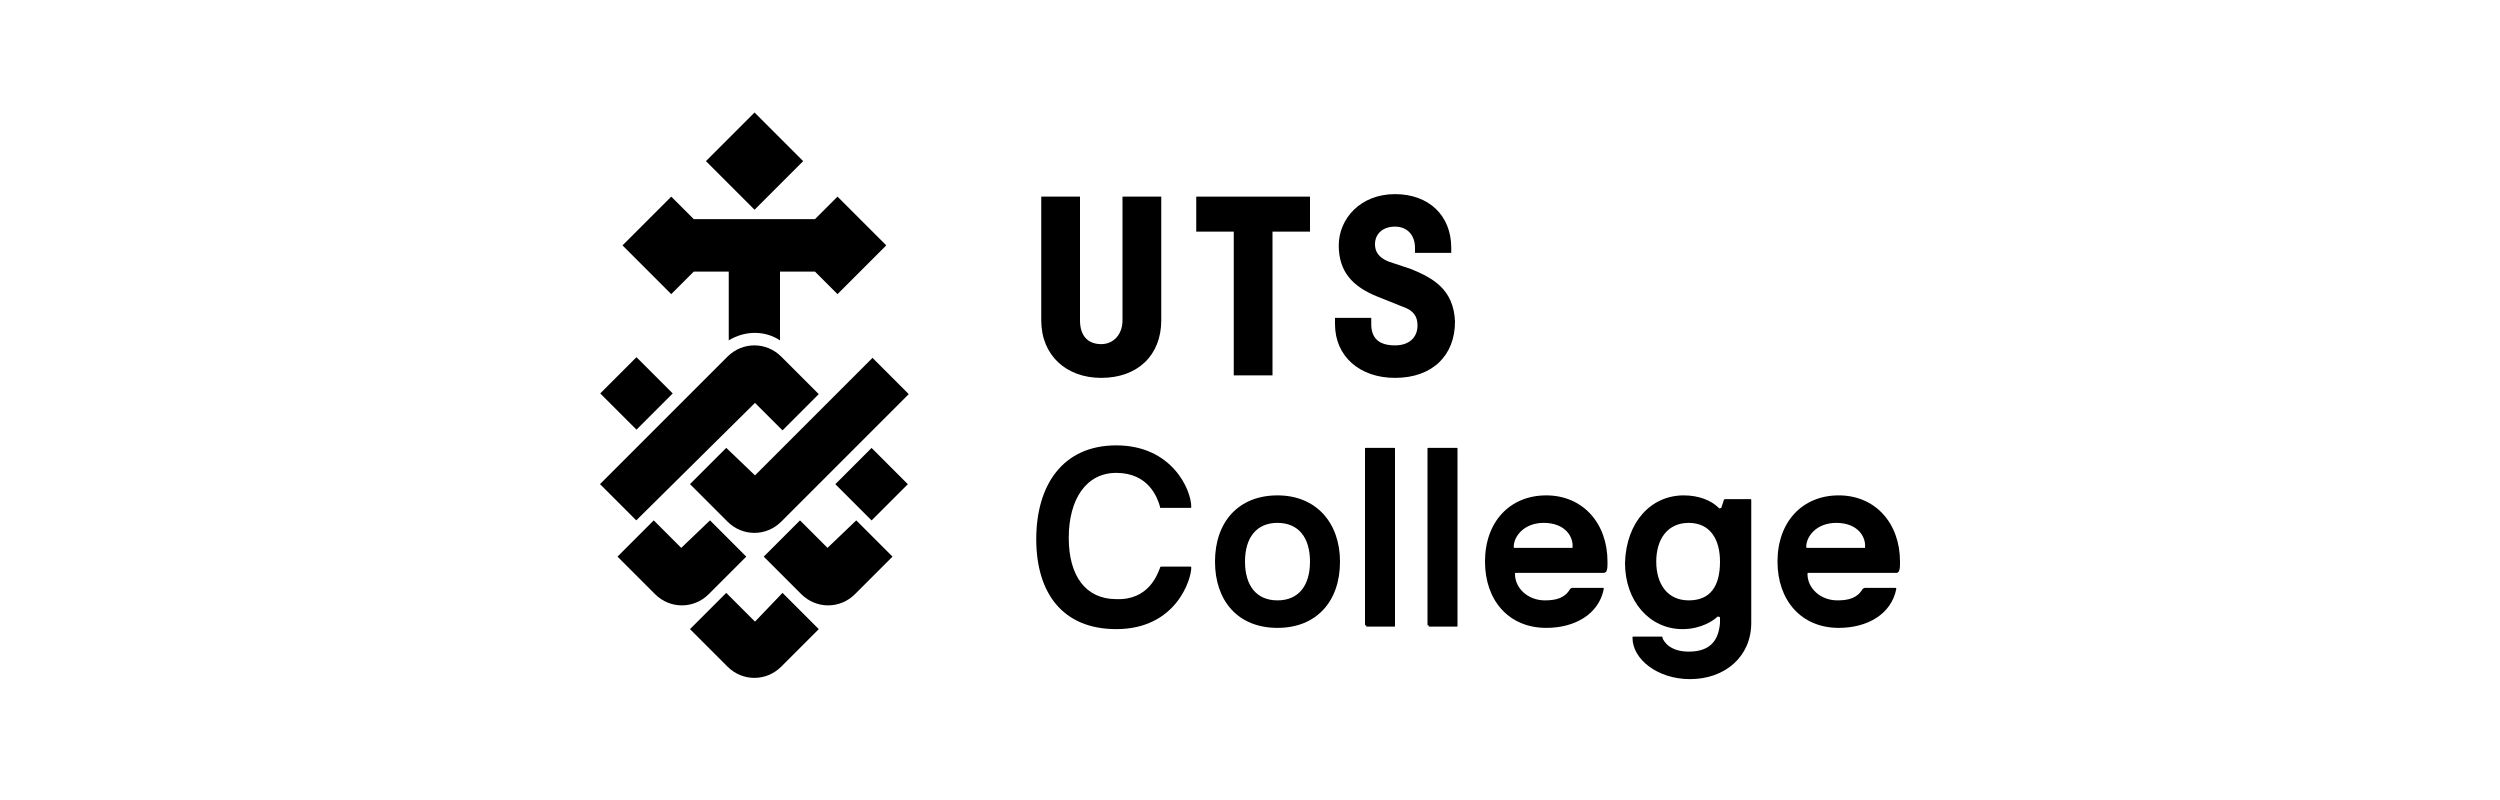 <svg width="200" height="64" viewBox="0 0 200 64" fill="none" xmlns="http://www.w3.org/2000/svg">
<path d="M92.8 45.43C92.8 45.33 92.9 45.33 92.9 45.33H95.2C95.3 45.33 95.3 45.33 95.3 45.43C95.3 46.33 94.1 50.33 89.3 50.33C85 50.33 82.9 47.43 82.9 43.13C82.9 38.83 85 35.63 89.3 35.63C93.8 35.63 95.3 39.23 95.3 40.53C95.3 40.63 95.3 40.63 95.2 40.63H92.9C92.8 40.63 92.8 40.63 92.8 40.53C92.6 39.83 91.9 37.83 89.3 37.83C86.9 37.83 85.5 39.93 85.5 43.03C85.5 46.13 86.9 47.93 89.3 47.93C91.9 48.03 92.6 45.93 92.8 45.43Z" fill="black"/>
<path d="M102.2 50.23C99 50.23 97.2 48.03 97.2 44.93C97.2 41.73 99.1 39.63 102.2 39.63C105.3 39.63 107.2 41.83 107.2 44.93C107.2 48.13 105.3 50.23 102.2 50.23ZM102.2 41.83C100.5 41.83 99.6 43.03 99.6 44.93C99.6 46.83 100.5 48.03 102.2 48.03C103.9 48.03 104.8 46.83 104.8 44.93C104.8 43.03 103.9 41.83 102.2 41.83Z" fill="black"/>
<path d="M109.3 50.03C109.2 50.03 109.2 50.03 109.2 49.93V35.93C109.2 35.83 109.2 35.83 109.3 35.83H111.5C111.6 35.83 111.6 35.83 111.6 35.93V50.03C111.6 50.13 111.6 50.13 111.5 50.13H109.3V50.03Z" fill="black"/>
<path d="M114.3 50.03C114.2 50.03 114.2 50.03 114.2 49.93V35.93C114.2 35.83 114.2 35.83 114.3 35.83H116.5C116.6 35.83 116.6 35.83 116.6 35.93V50.03C116.6 50.13 116.6 50.13 116.5 50.13H114.3V50.03Z" fill="black"/>
<path d="M128.3 45.83H121.3C121.2 45.83 121.2 45.83 121.2 45.93C121.2 47.03 122.2 48.03 123.6 48.03C124.5 48.03 125.2 47.83 125.6 47.13C125.6 47.13 125.7 47.03 125.8 47.03H128.2C128.3 47.03 128.3 47.03 128.3 47.13C127.9 49.13 126 50.23 123.7 50.23C120.7 50.23 118.8 48.03 118.8 44.93C118.8 41.73 120.8 39.63 123.7 39.63C126.6 39.63 128.6 41.83 128.6 44.93C128.6 45.33 128.6 45.53 128.5 45.73C128.4 45.83 128.3 45.83 128.3 45.83ZM125.8 43.83C125.9 43.83 125.9 43.83 125.8 43.83C125.9 42.93 125.2 41.83 123.5 41.83C121.9 41.83 121.1 42.93 121.1 43.73C121.1 43.83 121.1 43.83 121.2 43.83H125.8Z" fill="black"/>
<path d="M134.7 39.63C135.9 39.63 136.9 40.03 137.5 40.63C137.6 40.73 137.6 40.63 137.7 40.63L137.9 40.03C137.9 39.93 138 39.93 138.1 39.93H140C140.1 39.93 140.1 39.93 140.1 40.03V49.83C140.1 52.53 138 54.33 135.2 54.33C132.6 54.33 130.6 52.73 130.6 51.03C130.6 50.93 130.6 50.93 130.7 50.93H132.9C133 50.93 133 50.93 133 51.03C133.1 51.33 133.6 52.13 135.1 52.13C137 52.13 137.5 51.03 137.6 49.83V49.53V49.43C137.6 49.33 137.5 49.33 137.4 49.33C137.1 49.63 136.1 50.33 134.6 50.33C132 50.33 130 48.13 130 45.03C130.1 41.73 132.1 39.63 134.7 39.63ZM135.1 48.03C136.8 48.03 137.6 46.93 137.6 44.93C137.6 43.13 136.8 41.83 135.1 41.83C133.4 41.83 132.5 43.13 132.5 44.93C132.5 46.73 133.4 48.03 135.1 48.03Z" fill="black"/>
<path d="M151.7 45.83H144.7C144.6 45.83 144.6 45.83 144.6 45.93C144.6 47.03 145.6 48.03 147 48.03C147.9 48.03 148.6 47.83 149 47.13C149 47.13 149.1 47.03 149.2 47.03H151.6C151.7 47.03 151.7 47.03 151.7 47.13C151.3 49.13 149.4 50.23 147.1 50.23C144.1 50.23 142.2 48.03 142.2 44.93C142.2 41.73 144.2 39.63 147.1 39.63C150 39.63 152 41.83 152 44.93C152 45.33 152 45.53 151.9 45.73C151.8 45.83 151.8 45.83 151.7 45.83ZM149.2 43.83C149.3 43.83 149.3 43.83 149.2 43.83C149.3 42.93 148.6 41.83 146.9 41.83C145.3 41.83 144.5 42.93 144.5 43.73C144.5 43.83 144.5 43.83 144.6 43.83H149.2Z" fill="black"/>
<path d="M95.7 18.53H98.7V30.03H101.8V18.53H104.8V15.73H95.7V18.53Z" fill="black"/>
<path d="M89.8 25.63C89.8 26.73 89.1 27.53 88.1 27.53C87 27.53 86.4 26.83 86.4 25.63V15.73H83.3V25.63C83.3 28.43 85.3 30.23 88.1 30.23C91 30.23 92.9 28.43 92.9 25.63V15.73H89.8V25.63Z" fill="black"/>
<path d="M112.9 21.53L111.1 20.93C110.1 20.53 110 19.93 110 19.53C110 18.73 110.6 18.13 111.6 18.13C112.6 18.13 113.2 18.83 113.2 19.83V20.23H116.1V19.83C116.1 17.23 114.3 15.53 111.6 15.53C108.8 15.53 107.1 17.53 107.1 19.63C107.1 21.73 108.2 22.93 110.2 23.73L112.2 24.53C113.1 24.83 113.4 25.33 113.4 26.03C113.4 27.03 112.7 27.63 111.6 27.63C110.4 27.63 109.7 27.13 109.7 25.93V25.43H106.8V25.93C106.8 28.53 108.8 30.23 111.6 30.23C114.6 30.23 116.4 28.43 116.4 25.73C116.3 23.13 114.6 22.23 112.9 21.53Z" fill="black"/>
<path d="M50.918 28.575L48.019 31.474L50.918 34.373L53.817 31.474L50.918 28.575Z" fill="black"/>
<path d="M60.4 32.23L62.6 34.43L65.5 31.53L62.5 28.53C61.3 27.33 59.4 27.33 58.2 28.53L48 38.73L50.9 41.63L60.4 32.23Z" fill="black"/>
<path d="M59.7 44.53L56.8 41.63L54.5 43.83L52.3 41.63L49.4 44.53L52.4 47.53C53.6 48.73 55.5 48.73 56.7 47.53L59.7 44.53Z" fill="black"/>
<path d="M60.4 49.73L58.1 47.43L55.2 50.33L58.2 53.33C59.4 54.53 61.3 54.53 62.5 53.33L65.5 50.33L62.6 47.43L60.4 49.73Z" fill="black"/>
<path d="M66.2 43.83L64 41.63L61.1 44.53L64.1 47.53C65.3 48.73 67.2 48.73 68.4 47.53L71.4 44.53L68.5 41.63L66.2 43.83Z" fill="black"/>
<path d="M69.726 35.836L66.827 38.736L69.726 41.635L72.625 38.736L69.726 35.836Z" fill="black"/>
<path d="M60.4 38.03L58.1 35.83L55.2 38.73L58.2 41.73C59.4 42.93 61.3 42.93 62.5 41.73L72.7 31.53L69.8 28.63L60.4 38.03Z" fill="black"/>
<path d="M60.363 9L56.475 12.89L60.364 16.778L64.253 12.889L60.363 9Z" fill="black"/>
<path d="M55.5 21.73H58.3V27.23C59.6 26.43 61.2 26.43 62.4 27.23V21.73H65.2L67 23.53L70.9 19.63L67 15.73L65.2 17.53H55.5L53.7 15.73L49.8 19.63L53.7 23.53L55.5 21.73Z" fill="black"/>
</svg>
